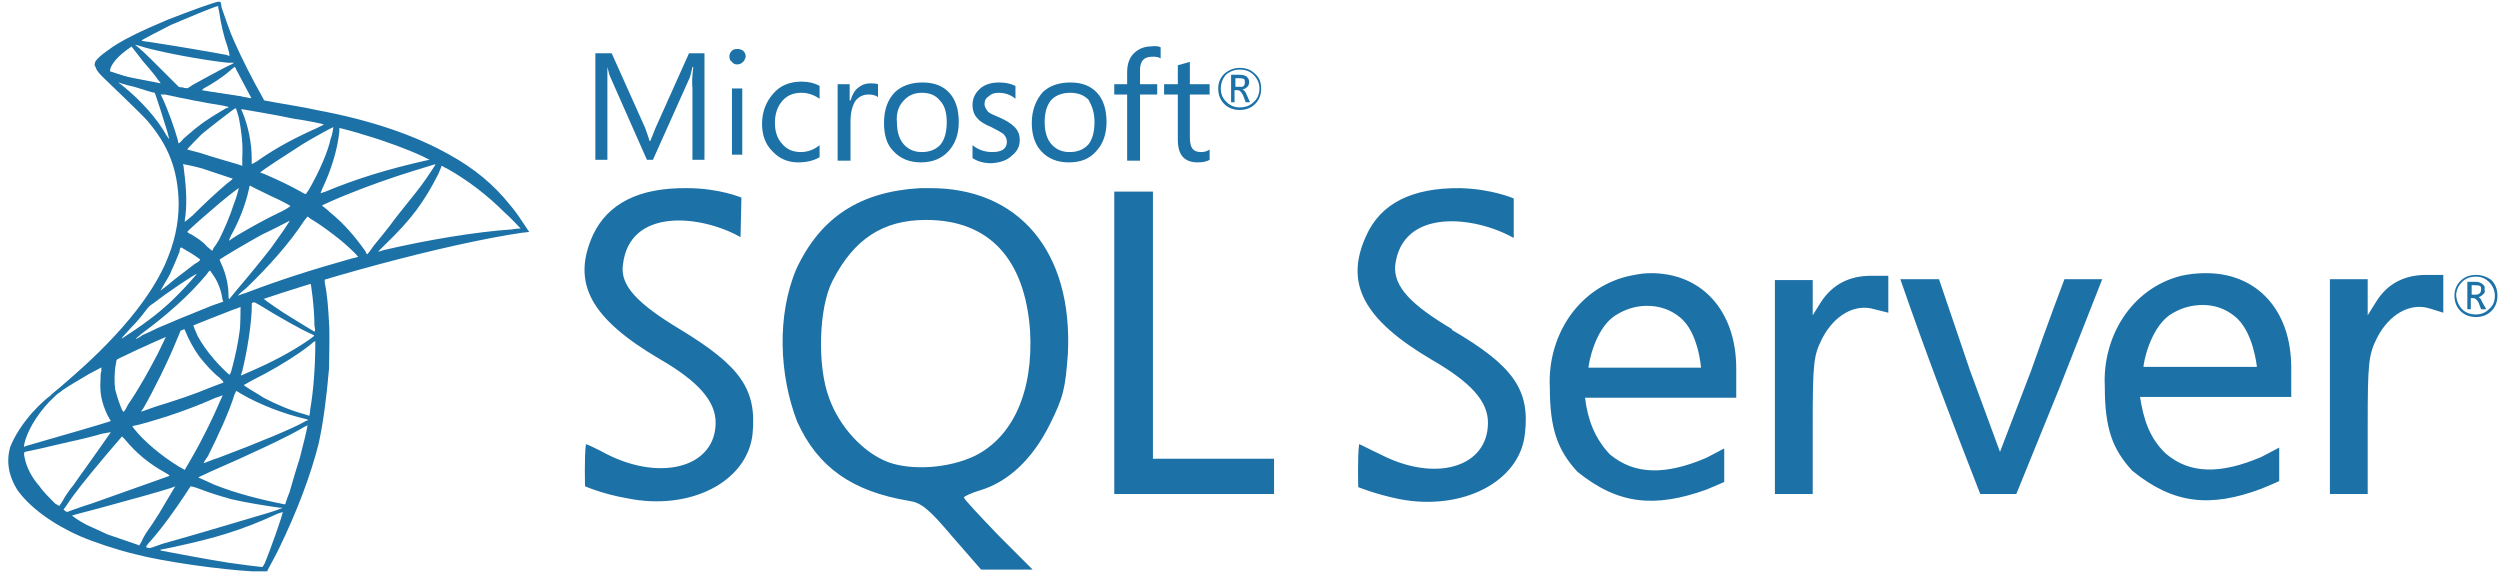 <svg version="1.2" xmlns="http://www.w3.org/2000/svg" viewBox="0 0 291 67" width="291" height="67">
	<title>&lt;Group&gt;</title>
	<style>
		.s0 { fill: #1c71a7 } 
	</style>
	<g id="&lt;Group&gt;">
		<g id="&lt;Group&gt;">
			<path id="&lt;Compound Path&gt;" fill-rule="evenodd" class="s0" d="m39.2 31.1l0.4 0.8c-1.7 0.5-1.8 0.5-1.8 0.6 0 0 0 0.2 0 0.4 0.3 1.4 0.4 2.9 0.5 4.7 0.1 1.1 0 4.3 0 5.3-0.3 3.5-0.7 6.4-1.2 8.7-0.9 3.6-2.5 7.9-4.7 12.4-0.7 1.4-1.3 2.4-1.3 2.5-0.1 0-1.1 0-1.8 0-3.6-0.2-10.2-1.1-13.6-2-2.1-0.5-4.8-1.4-6.4-2.1-3.2-1.4-5.9-3.4-7.3-5.4-1-1.6-1.3-3.3-0.8-5 0.4-1 1.1-2.2 2-3.3 0.6-0.8 1.8-2 2.6-2.6 0.8-0.6 1.7-1.4 2.7-2.3q1.4-1.2 2.7-2.4l3.2-0.8 11.6-5.1zm0 0zm-7.9 3.3c-0.8 0.3-0.8 0.3-0.7 0.3 0.3 0.3 2.2 1.6 3.2 2.2 1.1 0.7 2.8 1.7 2.8 1.7 0.1 0 0.1-0.3 0-0.7 0-2-0.4-5.1-0.5-5.1-0.1 0-3.4 1.1-4.8 1.6zm-1.9 0.7q-0.1 0 0 0c-0.1 0-0.1 0-0.1 1-0.1 2-0.5 4.6-1.1 7.1-0.1 0.3-0.2 0.5-0.1 0.5 0 0 0.4-0.2 0.9-0.4 2.8-1.2 5-2.4 6.9-3.7 0.8-0.6 0.8-0.5 0.4-0.7-1.2-0.5-4-2.1-6.1-3.4-0.5-0.3-0.8-0.4-0.8-0.4zm-1.4 0.5c-0.1 0-5.4 2-5.5 2.1-0.1 0.1 0.3 0.9 0.5 1.4q0.7 1.3 1.9 2.7c0.4 0.5 1.8 1.9 1.8 1.8 0.1 0 0.2-0.3 0.3-0.7 0.4-1.5 0.7-2.9 0.9-4.4 0.1-0.6 0.1-2.8 0.1-2.9zm-6.6 2.6q-0.1 0-0.2 0c-0.1 0.1-0.2 0.2-0.2 0.3 0 0.1-0.2 0.5-0.4 1-1 2.5-2.8 6.1-3.9 8-0.3 0.4-0.3 0.4-0.2 0.4q0.8-0.3 1.7-0.6c2.3-0.7 4.4-1.4 6.3-2.2 1.6-0.6 1.6-0.6 1.5-0.6 0-0.1-0.2-0.3-0.4-0.5-0.8-0.6-1.7-1.6-2.4-2.5-0.6-0.8-1.3-2.1-1.6-2.9-0.1-0.2-0.2-0.4-0.2-0.4q0 0 0 0zm-2 0.8c-0.1 0-4.2 1.9-5.5 2.6-0.3 0.1-0.3 0.1-0.4 0.7-0.2 0.9-0.2 2.3-0.1 3 0.2 0.8 0.5 1.7 0.8 2.4 0.2 0.3 0.2 0.3 0.2 0.2 0.1 0 0.3-0.4 0.5-0.8 1.5-2.2 2.5-4.1 3.5-6 0.5-1 1-2.1 1-2.1zm17.3 0.7l-0.2 0.1c-0.2 0.2-1.1 0.9-1.7 1.3-1.6 1.1-3.5 2.2-5.5 3.2-0.5 0.3-0.9 0.5-0.9 0.5-0.1 0.1 1.4 0.9 2.3 1.5 1.5 0.8 3.2 1.5 4.7 1.9 0.3 0.1 0.6 0.2 0.6 0.2 0 0 0.1-0.3 0.1-0.7 0.4-2.2 0.6-5.3 0.6-7.6zm-24.9 3q0 0 0 0c-0.1 0.1-1.7 0.9-2.7 1.5-1.5 0.8-2.3 1.5-3.4 2.6-1.5 1.6-2.6 3.5-2.9 5 0 0.2 0 0.2 0.1 0.2 0-0.1 0.6-0.2 1.2-0.4 2.1-0.6 8.7-2.5 8.8-2.6 0 0-0.2-0.3-0.4-0.7-0.7-1.5-0.9-2.6-0.8-4.1 0-0.3 0-0.8 0.1-1 0-0.4 0-0.5 0-0.5zm15.7 2.8c0 0-0.1 0.2-0.2 0.4-0.6 2-1.9 4.8-3.1 7.2-0.3 0.4-0.5 0.8-0.5 0.8 0 0 0.2 0 0.3-0.1 0.1 0 0.7-0.3 1.4-0.5 4.5-1.7 8.9-3.5 10.2-4.3l0.3-0.1-0.2-0.1c-2.6-0.6-5.5-1.7-7.7-3-0.3-0.2-0.5-0.3-0.5-0.3zm-2.4 0.8c-2.7 1.2-5.5 2.2-8.8 3.1l-0.9 0.2 0.2 0.3c1.2 1.5 3.1 3.1 5.2 4.4 0.4 0.2 0.7 0.4 0.7 0.4 0 0 0.3-0.5 0.7-1.2 1.5-2.6 2.6-4.9 3.5-7 0.1-0.2 0.2-0.4 0.2-0.5 0 0-0.4 0.2-0.8 0.3zm10.7 3.2c0 0-0.2 0.1-0.4 0.2-1.6 1-6.3 3.2-10.9 5.2-0.8 0.4-1.4 0.6-1.4 0.7 0.1 0 1.1 0.5 1.8 0.8 2.5 1 5.2 1.7 8.2 2.3q0.1 0 0.1 0c0 0 0.2-0.7 0.5-1.4 0.5-1.8 0.8-2.7 1.2-4 0.4-1.5 0.9-3.6 0.9-3.8zm-22.9 0.8c0 0-0.5 0.1-1.1 0.2-0.6 0.2-2.2 0.6-3.6 0.9-2.5 0.6-5.2 1.2-5.3 1.2q-0.2 0.1 0 0.8c0.2 1 0.8 2.2 1.7 3.2 0.4 0.6 1.3 1.5 1.8 2l0.5 0.3 0.4-0.6c0.2-0.4 0.6-1 0.9-1.4 0.3-0.3 1-1.4 1.6-2.2 1.8-2.5 3.1-4.4 3.1-4.4zm1.3 0.5l-1.8 2.1c-2.6 3.1-3.8 4.6-4.7 6l-0.3 0.4 0.2 0.2c0.1 0 0.2 0.1 0.2 0.1 0 0 1.3-0.5 2.9-1 2.8-1 9-3.2 9-3.2 0.1-0.1-0.2-0.2-0.5-0.4-1.8-1-3.3-2.2-4.7-3.9zm8 5.8c0 0-0.3 0.4-0.6 0.9-1.2 1.8-2.6 3.8-4.1 5.5-0.3 0.3-0.5 0.6-0.5 0.7 0 0 0.3 0.1 0.4 0.1 0.1 0 0.7-0.2 1.5-0.5 4.3-1.2 9.6-2.8 11.3-3.3 1.1-0.3 2.6-0.8 2.7-0.9q0 0-0.3 0c-1.5-0.2-4-0.6-5.7-1-1.4-0.4-2.4-0.7-3.7-1.2-0.5-0.2-1-0.3-1-0.3zm-1.8 0c0 0-0.2 0.1-0.5 0.2-1.6 0.5-4.1 1.2-8.5 2.4-1.6 0.4-3 0.8-3 0.8-0.1 0 0.9 0.7 1.7 1.1 0.7 0.3 1.5 0.7 2.4 1.1 0.6 0.2 3.2 1.1 3.5 1.2l0.2 0.1 0.3-0.5c0.1-0.3 0.4-0.8 0.6-1.1 0.3-0.4 0.9-1.3 1.4-2.1 1.2-2 1.9-3.2 1.9-3.2zm12.5 3c0 0-0.3 0.1-0.6 0.2q-3 1.4-5.9 2.3c-1.6 0.5-3.1 0.9-6.3 1.6l-1.5 0.3 0.2 0.1c1.1 0.2 5.2 1 7.8 1.4 1.4 0.2 3.7 0.5 3.9 0.5 0.1 0 0.1-0.1 0.3-0.4 0.6-1.4 2.2-5.9 2.1-6z"/>
			<path id="&lt;Compound Path&gt;" fill-rule="evenodd" class="s0" d="m25.5 0.2c0.2 0 0.2 0 0.3 0.7 0.4 1.1 0.9 2.7 1.5 4 0.8 1.8 2.1 4.4 3.3 6.5l0.2 0.4 1.1 0.2q0.1 0 0.1 0l-0.1 0.7-8.7-1.5-7.6-1.3-3.2-1.1-1.4-1.2q0-0.2 0.1-0.4c0.1-0.3 0.8-0.9 1.4-1.3 1.4-1.1 3.9-2.3 7-3.6 2.3-0.9 5.8-2.2 6-2.1zm-0.1 0.5c-0.3 0-4.1 1.6-5.5 2.2-1 0.5-3.5 1.8-3.4 1.8 0 0.1 0.4 0.1 1 0.2 3.3 0.5 7.9 1.3 8.9 1.5 0.4 0.2 0.4 0.2 0.1-0.9-0.5-1.4-0.8-2.8-1-4.2-0.1-0.3-0.1-0.6-0.1-0.6zm-9.2 4.9c0.6 0.5 2 1.9 3.7 3.6l1 1h0.4c0.2 0.1 0.5 0.1 0.5 0.1 0 0 0.3-0.2 0.6-0.4 1.1-0.6 2.7-1.5 4.1-2.2 0.4-0.2 0.7-0.3 0.7-0.4-0.1 0-0.3 0-0.7 0-2.9-0.3-8.3-1.3-10.4-2l-0.4-0.1zm-0.9-0.2l-0.1 0.1c-1.5 1-2.3 2-2.4 2.7v0.1l0.6 0.2c0.7 0.2 1.1 0.4 2.2 0.6 1.1 0.2 3.1 0.6 3.1 0.6 0 0-0.1-0.2-0.3-0.4-0.1-0.2-0.9-1.2-1.7-2.1zm12 2.4q0 0 0 0c0 0-0.3 0.2-0.5 0.4-0.9 0.8-2 1.5-3.1 2.1-0.1 0.1-0.2 0.2-0.2 0.2 0 0 1.1 0.2 4.5 0.7 1.4 0.3 1.3 0.3 1.2 0.1-0.2-0.4-1.3-2.4-1.7-3.2-0.1-0.2-0.1-0.3-0.2-0.3z"/>
			<path id="&lt;Compound Path&gt;" fill-rule="evenodd" class="s0" d="m11.2 7.1c0.2 0.8 1.2 1.1 2 1.4 0.9 0.3 2 0.6 2.6 0.7 1.2 0.3 2.9 0.6 4.1 0.8 3.3 0.5 6.3 1 10.9 1.7 2.1 0.4 4.8 0.8 6 1.1 6.5 1.2 11.6 3 15.5 5.2 2.9 1.6 5.2 3.5 7.1 5.9 0.7 0.8 1.2 1.6 2 2.8l0.2 0.3-0.9 0.1c-8.8 1.3-24.3 5.5-33.7 9-6.5 2.5-11.8 4.8-16.6 7.4-2 1.2-2.9 1.7-3.5 2.2l-1 0.3c6.8-5.6 11.2-10.6 13.3-15.2 1.1-2.5 1.6-4.7 1.6-7.2-0.1-3.9-1.2-6.7-3.7-9.6-0.5-0.6-5-4.9-5-4.9-0.4-0.4-0.8-0.8-0.9-1.1-0.3-0.6 0-0.9 0-0.9zm2.6 2.5c0 0 0.2 0.2 0.5 0.4 2.1 1.7 4 3.8 5.1 5.8 0.2 0.3 0.3 0.4 0.3 0.4 0 0-0.1-0.4-0.2-0.8-0.4-1.3-1.4-4.5-1.5-4.6 0 0-0.5-0.1-1.1-0.3q-0.6-0.2-1.3-0.4-0.9-0.2-1.5-0.4c-0.2-0.1-0.3-0.1-0.3-0.1zm4.9 1.4q0 0 0 0c0 0 0.1 0.2 0.2 0.4 0.7 1.5 1.4 3.5 1.8 4.9 0 0.2 0.1 0.4 0.1 0.4 0 0 0.3-0.2 0.5-0.5 0.8-0.7 1.8-1.6 2.9-2.3 0.4-0.3 1.8-1.1 2.1-1.3 0.1 0 0.3-0.1 0.3-0.1 0-0.1-0.3-0.1-0.6-0.2-2-0.3-5-0.9-6.8-1.3-0.2 0-0.4 0-0.5 0zm0-0.1q0 0.1 0 0.1 0-0.1 0-0.1zm8.7 1.7c-0.1 0-2.8 2.1-3.9 3-0.5 0.5-1.7 1.7-1.7 1.8 0 0 0.7 0.2 1.5 0.4 1.5 0.5 3.3 1 4.3 1.3l0.6 0.2v-0.1c0-0.1 0-0.5 0-0.9 0.1-1.5-0.1-3.1-0.4-4.6-0.2-0.7-0.3-1.1-0.4-1.1zm0.8 0.4c0.7 1.7 1.1 3.6 1.1 5.5 0 0.3 0 0.6 0 0.6 0 0 0.5-0.2 1-0.6 1.9-1.3 3.9-2.4 6.6-3.6 0.6-0.3 0.8-0.4 0.8-0.4-0.1-0.1-2.2-0.5-3.6-0.7-1.8-0.4-6-1.1-6-1.1 0 0 0 0.2 0.1 0.3zm10.6 1.8c-0.1 0-2.3 1.2-3.6 2-1.7 1.1-5 3.2-4.9 3.3 0 0 0.4 0.1 0.8 0.3q2.1 0.9 3.9 1.9c0.3 0.2 0.6 0.3 0.6 0.3 0 0 0.2-0.3 0.4-0.6 1.2-2.1 2.2-4.4 2.5-5.9 0.2-0.4 0.3-1.3 0.3-1.3zm0.7 0.1c0 0 0 0.2 0 0.4-0.2 2-0.9 4.4-2 6.7-0.1 0.3-0.2 0.5-0.2 0.5 0 0 0.3-0.1 0.6-0.2 3.6-1.5 7.2-2.6 11.6-3.6l0.5-0.1-0.8-0.4c-1.7-0.8-4.4-1.8-6.8-2.5-0.9-0.3-2.8-0.8-2.9-0.8zm-18.1 4.8c0.3 2.2 0.4 4.3 0.1 6q0 0.1 0 0.1c0.1 0 0.4-0.3 0.9-0.7 1.5-1.5 2.8-2.7 4.1-3.8 0.3-0.2 0.6-0.5 0.6-0.5 0 0-2.4-0.8-3.6-1.2-0.7-0.2-2.1-0.5-2.2-0.5 0 0 0.1 0.3 0.1 0.6zm29.3-0.6c0 0-1.3 0.4-2.6 0.8-2.3 0.7-5.4 1.8-7.6 2.7-1.3 0.5-3 1.3-3 1.3 0 0 0 0.1 0.2 0.2 0.1 0.1 0.4 0.3 0.7 0.6 1.6 1.3 2.9 2.8 4.1 4.5 0.1 0.2 0.2 0.4 0.2 0.4 0.1 0 0.4-0.4 0.8-1 0.4-0.5 1.6-1.9 2.6-3.3 2-2.5 2.9-3.6 3.5-4.5 0.4-0.6 1.1-1.6 1.1-1.7zm0.7 0.2q0 0 0 0c0 0.1-0.2 0.5-0.4 1-1.7 3.3-3.1 5.2-6.1 8.1-0.5 0.5-0.9 0.9-0.9 0.9 0.1 0 0.4-0.1 0.7-0.2 5.2-1.2 10.6-2.1 14.9-2.4 0.5-0.1 1-0.1 1-0.1 0 0-1.3-1.4-1.9-1.9-1.9-1.9-4.2-3.7-6.7-5.1-0.3-0.1-0.5-0.3-0.6-0.3zm-22.3 2.3q-0.1 0.1-0.1 0.3c-0.4 1.9-1.2 3.9-2.1 5.5-0.2 0.5-0.3 0.6-0.2 0.6 0 0 0.4-0.3 0.9-0.6 1.7-1 3.3-1.9 5.2-2.8 0.6-0.3 1-0.6 1-0.6 0-0.1-1.4-0.8-2.3-1.2-1-0.5-2.3-1.1-2.4-1.2zm-1.3 0.3c-0.1 0-2 1.5-3 2.4-1.3 1.1-3 2.6-3 2.7 0 0 0.2 0.2 0.5 0.3 0.6 0.4 1.2 0.7 1.8 1.4l0.6 0.5 0.2-0.4c0.2-0.2 0.4-0.6 0.6-0.9 0.6-1.2 1.3-2.8 1.7-4.1 0.3-0.7 0.6-1.9 0.6-1.9zm8 3.3l-0.4 0.5c-1.7 2.6-4.1 5.3-6.7 7.8-1.1 0.9-1 0.9-1 0.9 0.1 0 0.5-0.2 0.9-0.3 4.2-1.6 7.7-2.7 12.3-4l0.8-0.2-0.1-0.1c-0.2-0.3-1.3-1.3-1.9-1.8-1-0.8-2.3-1.8-3.5-2.5zm-2.1 0.5c0 0-1.9 1-3.2 1.6-1.8 1-4.7 2.7-4.9 2.9-0.1 0 0 0.1 0.2 0.6 0.5 1.1 0.8 2.4 0.8 3.6 0 0.2 0 0.4 0.1 0.4 0 0 0.4-0.5 0.9-1.1 1.2-1.4 3-3.6 4-4.9 0.8-1.1 2.2-3.1 2.1-3.1zm-12.6 3.1c-0.1 0-0.2 0.2-0.2 0.5-0.3 0.7-0.6 1.5-0.9 2.1-0.3 0.8-0.7 1.3-1.3 2.4-0.1 0.1-0.1 0.1 0.8-0.6 0.8-0.7 2.3-1.8 3.2-2.5 0.4-0.2 0.6-0.4 0.6-0.5q-0.8-0.6-1.7-1.1c-0.3-0.2-0.5-0.3-0.5-0.3zm3.3 2.7c0 0-0.2 0.2-0.4 0.5-2 2.4-4.6 4.7-7.6 6.9-0.3 0.3-0.6 0.5-0.6 0.5 0 0.1 0.4-0.1 0.8-0.4 0.5-0.2 1.3-0.6 1.7-0.8 1.6-0.7 3.8-1.6 6.3-2.6l1.4-0.5-0.1-0.2c-0.1-0.9-0.5-2.1-1.1-2.9-0.3-0.4-0.3-0.5-0.4-0.5zm-6.4 3.7c-0.6 0.4-0.7 0.5-1 0.9-0.6 0.8-1.1 1.4-1.8 2.1-1 1.1-1.1 1.2-1 1.2 0 0 0.3-0.2 0.6-0.4 2.3-1.5 4.3-3 6.2-5 0.8-0.8 1.9-2.1 1.9-2.1-0.1-0.1-3.5 2.2-4.9 3.3z"/>
		</g>
		<path id="&lt;Compound Path&gt;" fill-rule="evenodd" class="s0" d="m108.1 21.9c10.5-0.1 16.8 7.4 16.2 19.3-0.3 4-0.5 5-2.1 8.2-2 4-4.8 6.7-8.2 7.7-1 0.3-1.8 0.7-1.8 0.8 0 0.2 1.8 2.1 4 4.4l4 4h-6l-3.4-3.9c-2.7-3.2-3.6-3.9-5-4.1-6.6-1.1-10.6-3.9-13-9.2-2.1-5.4-2.4-12.4-0.1-17.8 2.8-6 7.4-9 14.4-9.4 0.3 0 0.6 0 1 0zm5.3 31.2c4.5-2.2 6.9-7.5 6.5-14.6-0.6-8.4-4.8-12.9-12.1-12.9-5 0-8.4 2.2-10.9 7.1-1.6 3.1-1.8 9.9-0.4 13.6 1.2 3.4 4 6.4 6.9 7.5 2.8 1 7 0.7 10-0.7zm104.4-21h2v4.3l-1.6-0.4c-2.3-0.7-4.7 0.7-6.1 3.4-1 2-1.1 2.8-1.1 10.1v8h-4.4v-24.9h4.4v4.1l1-1.6q2-3 5.8-3zm-25.8-0.3c6-0.1 10.1 4.3 10.1 11.1v3.4h-17.6c0.3 2.5 1.1 4.7 2.9 6.6 2.9 2.4 6.5 2.4 11.2 0.4l2.1-1.1v3.9c0 0-1.1 0.5-2.1 0.9-5.9 2.1-10.2 1.8-15-2.1-2.3-2.5-3.2-5-3.2-9.8-0.3-5.8 3.1-11.4 8.9-12.9 0.9-0.2 1.8-0.4 2.7-0.4zm-7.1 11h13.1c0 0-0.3-4.2-2.5-5.9-1.1-0.9-2.4-1.3-3.8-1.3-1.3 0-2.6 0.4-3.8 1.2-2.3 1.6-3 5.6-3 6zm0 0q0 0 0 0zm0 0q0 0 0 0zm-105.8-4.5c7.1 4.3 9 7 8.5 12.2-0.6 5.6-7.3 9-14.6 7.5-2.9-0.5-4.9-1.4-4.9-1.4 0 0-0.1-3.4 0.1-4.9 0.1 0 1.2 0.5 2.5 1.2 6.4 3.2 12.6 1.4 12.6-3.7 0-2.5-2-4.8-6.5-7.4-8-4.7-10.3-8.8-7.8-14.4q2.6-5.6 11-5.5c3.7 0 6.3 1.1 6.3 1.1l-0.1 4.6c-4.6-2.6-13-3.5-13.7 3.3-0.3 2.4 1.8 4.5 6.6 7.4zm177.5-6.5c6-0.1 10.1 4.2 10.1 11v3.4h-17.6c0.4 2.6 1.1 4.8 3 6.6 2.8 2.4 6.4 2.4 11.1 0.4l2.1-1.1v3.9c0 0-1.1 0.5-2.1 0.9-5.9 2.2-10.2 1.8-15-2.1-2.3-2.5-3.2-4.9-3.2-9.8-0.3-5.7 3-11.4 8.9-12.9q1.4-0.3 2.7-0.3zm-7.1 10.9h13.2c0 0-0.4-4.2-2.6-5.9-1.1-0.9-2.4-1.3-3.7-1.3-1.4 0-2.7 0.4-3.9 1.2-2.3 1.7-3 5.6-3 6zm0 0q0 0 0 0zm-80.5-4.4v0.1c7.2 4.2 9.1 7 8.5 12.1-0.6 5.6-7.3 9-14.6 7.6-2.9-0.6-4.8-1.4-4.8-1.4 0 0-0.1-3.5 0.1-5 0.1 0 1.2 0.6 2.5 1.2 6.4 3.3 12.5 1.5 12.5-3.7 0-2.5-2-4.7-6.5-7.3-8-4.7-10.2-8.9-7.7-14.4q2.5-5.7 11-5.6c3.7 0.1 6.2 1.2 6.2 1.2v4.6c-4.6-2.6-13-3.5-13.8 3.2-0.2 2.5 1.9 4.6 6.6 7.4zm113.4-6.3h2v4.4l-1.6-0.5c-2.3-0.7-4.7 0.7-6.1 3.4-1 2-1.1 2.9-1.1 10.2v8h-4.4v-25h4.4v4.2l1-1.6c1.3-2.1 3.3-3.1 5.8-3.1zm-148.2 6.2v15.2h14.1v4.1h-18.6v-35.2h4.5v15.9zm102.2 5c2-5.7 3.9-10.7 3.9-10.7h4.4l-5 12.7-5 12.3c-1.4 0-2.8 0-4.2 0-3.2-8.2-6.4-16.6-9.3-25h4.5l3.6 10.6 3.5 9.5zm-92.1-30.4q-1.1 0-1.8-0.7-0.7-0.7-0.7-1.8 0-1 0.7-1.7 0.8-0.7 1.8-0.7c0.7 0 1.3 0.2 1.8 0.7q0.7 0.6 0.7 1.7c0 0.7-0.2 1.3-0.7 1.8q-0.7 0.7-1.8 0.7zm-2.2-2.5q0 1 0.7 1.6 0.6 0.6 1.5 0.6 1 0 1.6-0.6 0.7-0.6 0.7-1.6 0-0.9-0.7-1.6-0.6-0.6-1.6-0.6-0.9 0-1.6 0.6-0.6 0.7-0.6 1.6zm1.7 0.2h-0.1v1.4h-0.4v-3.2h0.9q0.6 0 0.9 0.2 0.3 0.3 0.3 0.6 0 0.4-0.2 0.6-0.3 0.3-0.6 0.3 0.3 0.1 0.5 0.6l0.4 0.9h-0.5l-0.3-0.8q-0.3-0.6-0.6-0.6zm0-1.4v1h0.5q0.6 0.1 0.6-0.5c0-0.2 0-0.3-0.1-0.4q-0.2-0.1-0.6-0.1zm-73.1 1.2v8.3h-1.4v-12.4h1.9l3.9 8.7c0.2 0.6 0.4 1.1 0.5 1.5h0.1q0.4-1 0.6-1.5l3.9-8.7h1.8v12.4h-1.4v-8.3q-0.1-1 0.1-2.5h-0.1q-0.2 0.9-0.3 1.2l-4.3 9.6h-0.7l-4.2-9.5q-0.2-0.4-0.4-1.3c0 0.5 0 1.3 0 2.5zm14.5 0h1.2v7.7h-1.2zm0.6-2.8q-0.4 0-0.6-0.3-0.3-0.2-0.3-0.6c0-0.3 0.1-0.5 0.3-0.7q0.2-0.2 0.6-0.2 0.4 0 0.7 0.2 0.3 0.3 0.3 0.7-0.1 0.4-0.3 0.6-0.3 0.3-0.7 0.3zm9.6 10.8c-0.7 0.4-1.5 0.6-2.5 0.6q-1.8 0-3-1.3-1.2-1.2-1.2-3.2c0-1.4 0.5-2.6 1.3-3.5q1.2-1.4 3.3-1.4 1.2 0 2.1 0.5v1.5q-1-0.7-2.1-0.7-1.4 0-2.2 0.9-0.9 1-0.9 2.6 0 1.5 0.8 2.4 0.8 1 2.2 1 1.2 0 2.2-0.8zm3.6-4.1v4.5h-1.5v-8.9h1.4v1.9h0.1c0.2-0.7 0.5-1.2 0.9-1.5q0.6-0.5 1.4-0.5 0.6 0 0.9 0.1v1.5q-0.4-0.3-1.1-0.3-0.9 0-1.5 0.7c-0.4 0.6-0.6 1.4-0.6 2.5zm8.2 4.7q-2 0-3.2-1.3c-0.8-0.8-1.1-1.9-1.1-3.3q0-2.3 1.3-3.6 1.2-1.1 3.2-1.1 2 0 3.1 1.2 1.1 1.2 1.1 3.4 0 2.1-1.2 3.4-1.2 1.3-3.2 1.3zm-2-7.2c-0.6 0.6-0.9 1.5-0.8 2.5q0 1.7 0.8 2.6 0.8 0.9 2.1 0.9 1.4 0 2.2-0.9 0.7-0.9 0.7-2.6 0-1.7-0.8-2.5-0.7-0.9-2.1-0.9-1.3 0-2.1 0.9zm12.6 6.4q-0.8 0.8-2.4 0.9-1.3 0-2.2-0.6v-1.5q1 0.8 2.3 0.8 1.7 0 1.7-1.2 0-0.5-0.4-0.9-0.4-0.3-1.4-0.8-1.2-0.5-1.6-1-0.6-0.6-0.6-1.6 0-1.1 0.9-1.9 0.8-0.7 2.2-0.7 1.1 0 1.9 0.4v1.5q-0.8-0.7-2-0.7-0.7 0-1.1 0.4-0.5 0.3-0.5 0.9c0 0.4 0.2 0.6 0.4 0.9 0.2 0.2 0.7 0.4 1.4 0.7q1.1 0.5 1.6 1 0.7 0.6 0.7 1.6 0 1.1-0.9 1.8zm6.8-8.5q2 0 3.1 1.2 1.1 1.2 1.1 3.4 0 2.1-1.2 3.4c-0.8 0.9-1.8 1.3-3.2 1.3q-2 0-3.2-1.3-1.1-1.2-1.1-3.3c0-1.5 0.5-2.7 1.3-3.6q1.2-1.1 3.2-1.1zm2.8 4.6c0-1.1-0.3-1.9-0.7-2.6q-0.8-0.8-2.1-0.8-1.4 0-2.2 0.8-0.8 0.9-0.8 2.6 0 1.7 0.8 2.6 0.8 0.9 2.1 0.9 1.4 0 2.2-0.9 0.7-0.9 0.7-2.6zm3.8 4.5v-7.7h-1.5v-1.2h1.5v-1.4c0-1 0.3-1.8 0.9-2.3q0.8-0.7 1.9-0.7 0.7-0.1 1.1 0.1v1.3c-0.3-0.2-0.6-0.2-1-0.2q-1.5 0-1.4 1.8v1.4h2v1.2h-2v7.7h-1.5zm5.9-2.4v-5.3h-1.6v-1.2h1.6v-2.2q0.7-0.2 1.4-0.4v2.6h2.3v1.2h-2.3v5q0 0.9 0.3 1.3 0.3 0.4 1 0.4 0.6 0 1-0.3v1.2q-0.5 0.3-1.4 0.3-2.3 0-2.3-2.6zm152.9 16.3q0.7 0.7 0.7 1.8c0 0.7-0.2 1.3-0.7 1.8q-0.7 0.7-1.8 0.7-1.1 0-1.8-0.7-0.7-0.7-0.7-1.8 0-1 0.7-1.7 0.7-0.7 1.8-0.7 1 0 1.8 0.6zm0.4 1.8q0-0.9-0.7-1.6-0.6-0.6-1.5-0.6-1 0-1.6 0.6-0.7 0.7-0.7 1.6 0.1 1 0.7 1.6 0.6 0.6 1.6 0.6 0.9 0 1.5-0.6c0.5-0.4 0.7-0.9 0.7-1.6zm-1.9 0.2c0.1 0 0.3 0.2 0.4 0.5l0.5 0.9h-0.6l-0.3-0.8q-0.3-0.5-0.6-0.5h-0.3v1.3h-0.4v-3.2h0.9q0.6 0 0.9 0.3 0.3 0.2 0.2 0.6 0.1 0.3-0.1 0.5-0.3 0.3-0.6 0.4zm-0.1 0h0.1q0 0 0 0 0 0-0.1 0zm-0.3-0.3q0.7 0 0.7-0.6c0-0.2 0-0.3-0.1-0.4q-0.2-0.1-0.6-0.1h-0.4v1.1z"/>
	</g>
</svg>